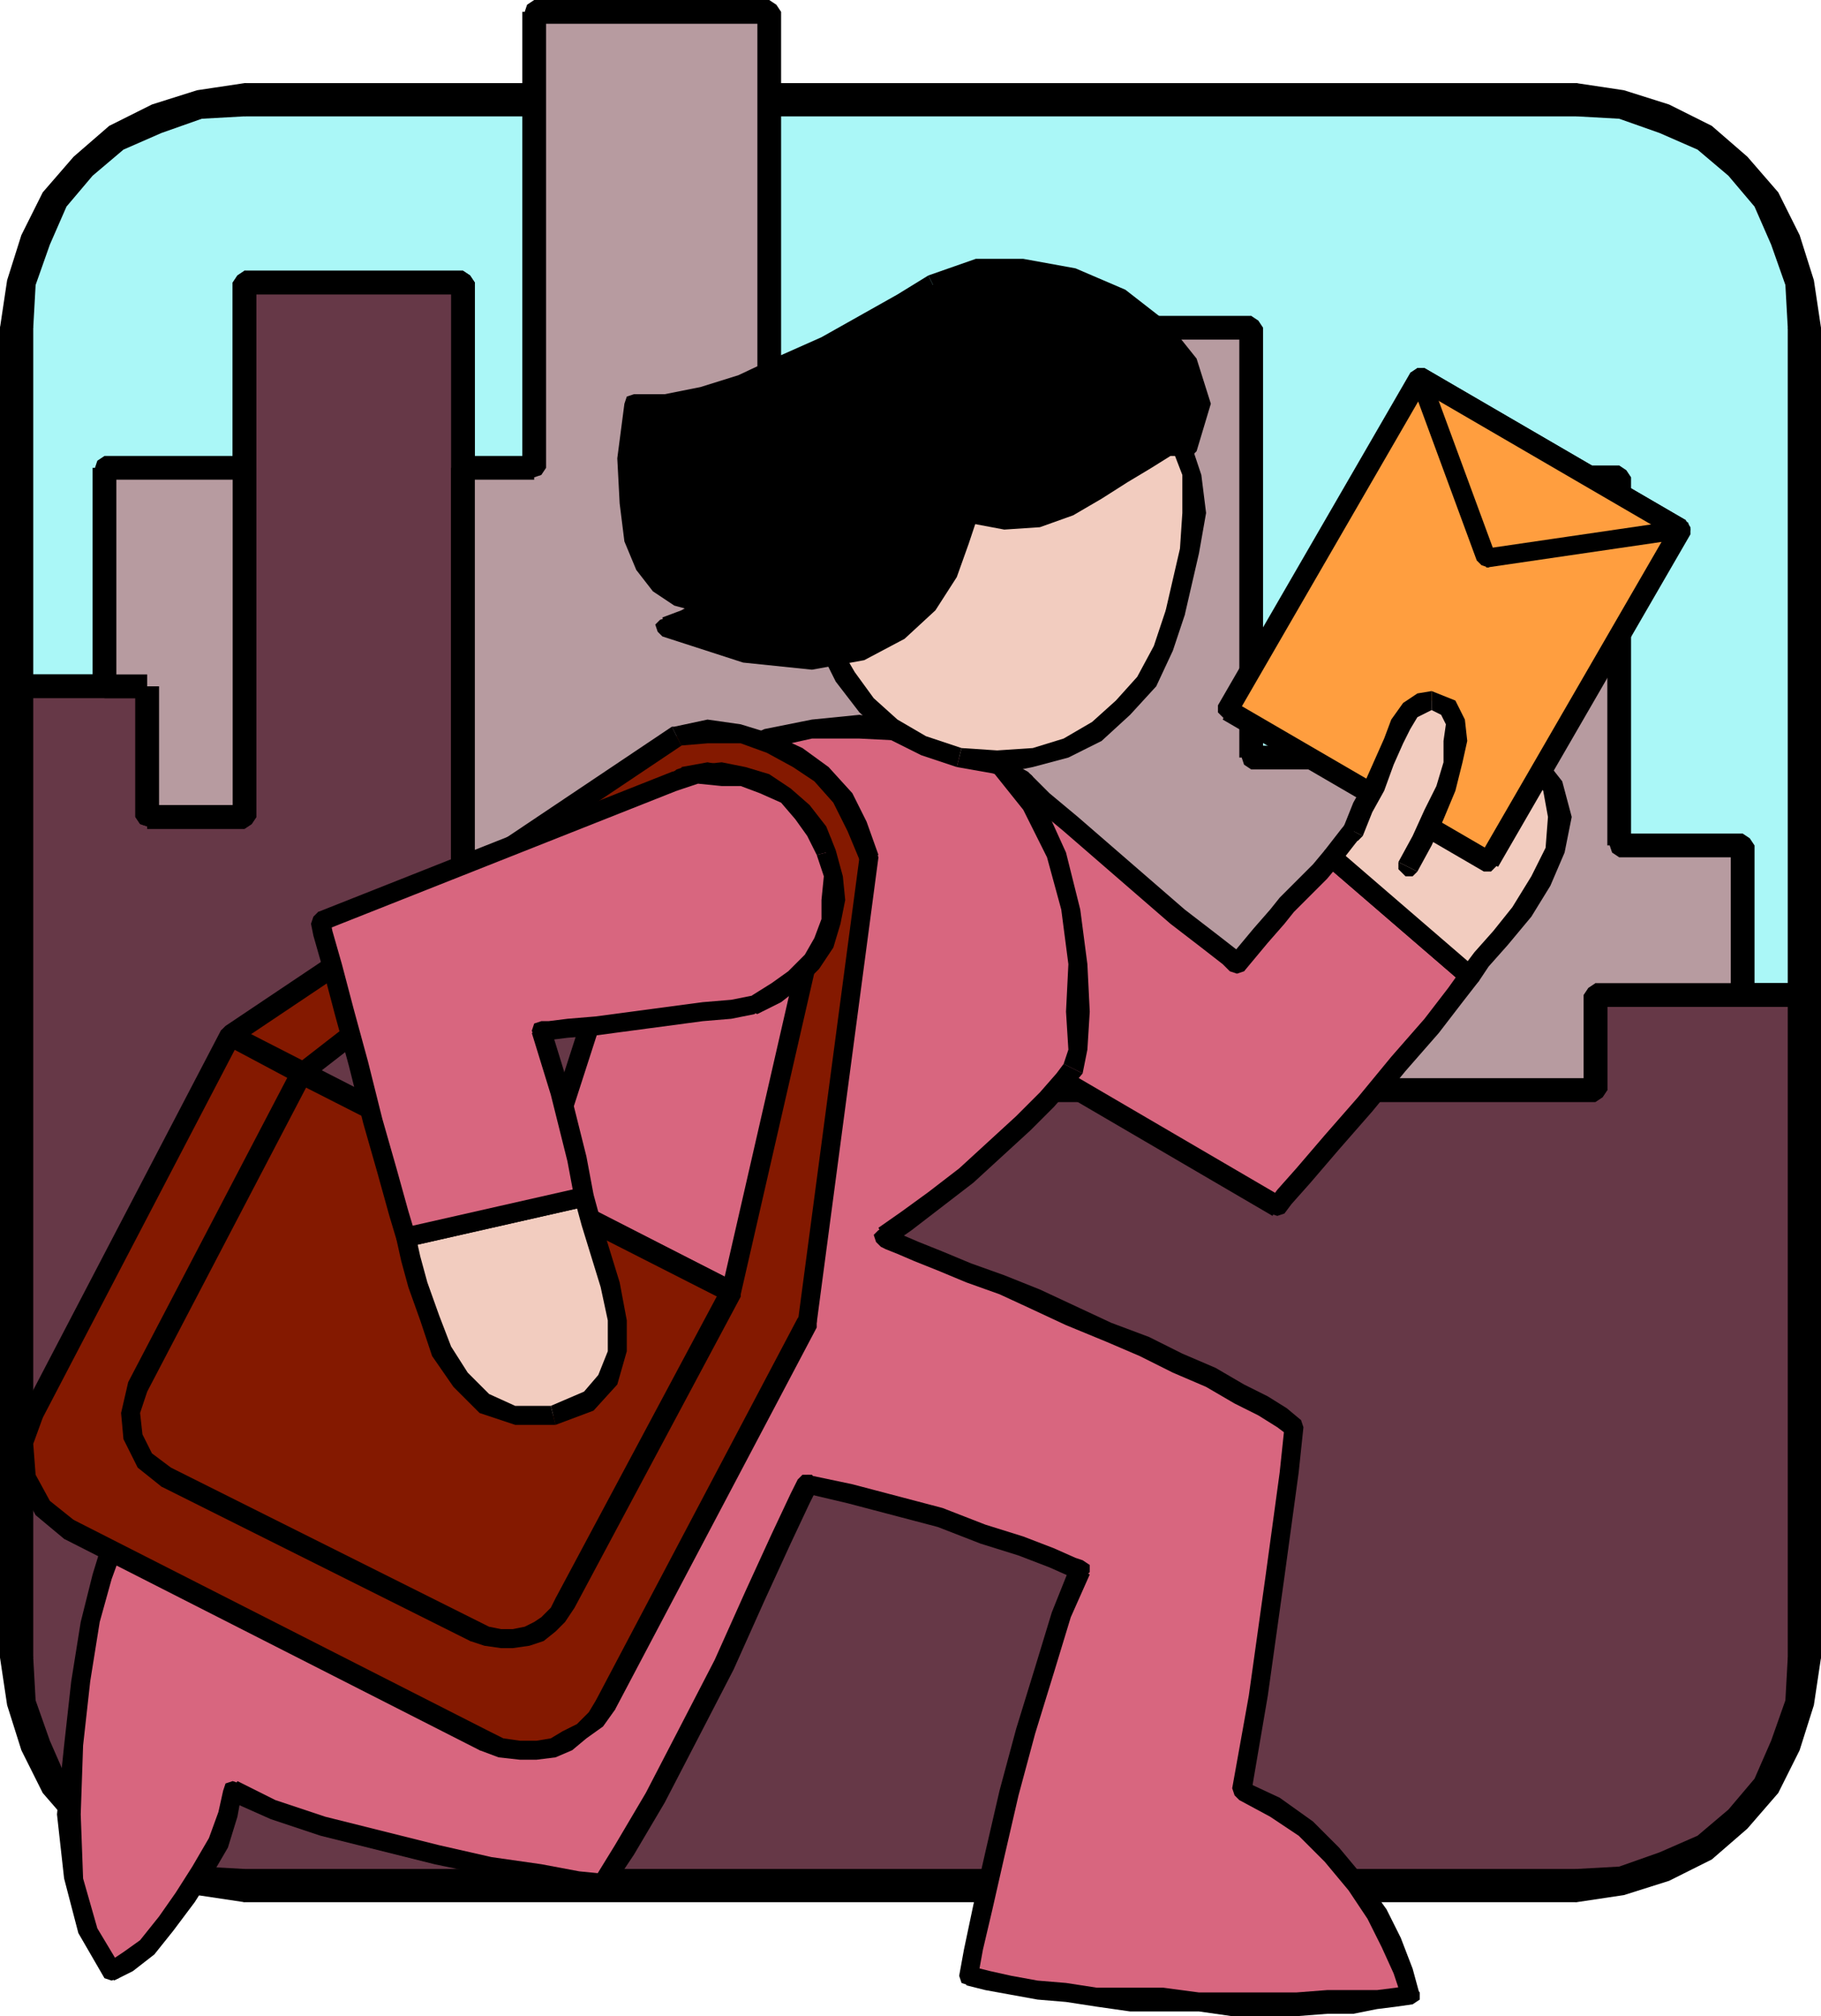 <svg xmlns="http://www.w3.org/2000/svg" width="73.632" height="81.504" fill-rule="evenodd" stroke-linecap="round" preserveAspectRatio="none" viewBox="0 0 767 849"><style>.pen1{stroke:none}.brush3{fill:#000}.brush5{fill:#b79ba0}.brush6{fill:#d8667f}.brush7{fill:#f2ccbf}.brush8{fill:#841900}.brush9{fill:#ff9e3f}</style><path d="M672 459v-40h88V138l-2-19-6-18-8-17-12-14-14-12-17-8-18-6-19-2H103l-19 2-18 6-17 8-14 12-12 14-8 17-6 18-2 19v151h55v55h41V119h92v285h55v95h143v-40h279z" class="pen1" style="fill:#aaf7f7"/><path fill-rule="nonzero" d="m672 414-5 5v40h10v-40l-5 5 5-5-2-3-3-2-3 2-2 3z" class="pen1 brush3"/><path fill-rule="nonzero" d="m755 419 5-5h-88v10h88l5-5-5 5 3-2 2-3-2-3-3-2z" class="pen1 brush3"/><path fill-rule="nonzero" d="M755 138v281h10V138l-2-3-3-2-3 2-2 3z" class="pen1 brush3"/><path fill-rule="nonzero" d="m664 47 18 1 18 6 16 8 13 11 11 13 8 16 6 18 1 18h10l-3-20-6-18-8-18-13-15-15-13-18-8-18-6-20-3-3 2-1 3 1 3 3 2z" class="pen1 brush3"/><path fill-rule="nonzero" d="M103 47h561V37H103l-3 2-1 3 1 3 3 2z" class="pen1 brush3"/><path fill-rule="nonzero" d="m12 138 1-18 6-18 8-16 11-13 13-11 16-8 18-6 18-1V37l-20 3-18 6-18 8-15 13-13 15-8 18-6 18-3 20 2 3 3 1 3-1 2-3z" class="pen1 brush3"/><path fill-rule="nonzero" d="m7 284 5 5V138H2v151l5 5-5-5 2 3 3 1 3-1 2-3z" class="pen1 brush3"/><path fill-rule="nonzero" d="m67 289-5-5H7v10h55l-5-5 5 5 3-2 2-3-2-3-3-2z" class="pen1 brush3"/><path fill-rule="nonzero" d="m62 339 5 5v-55H57v55l5 5-5-5 2 3 3 1 3-1 2-3z" class="pen1 brush3"/><path fill-rule="nonzero" d="m98 344 5-5H62v10h41l5-5-5 5 3-2 2-3-2-3-3-2z" class="pen1 brush3"/><path fill-rule="nonzero" d="m103 114-5 5v225h10V119l-5 5 5-5-2-3-3-2-3 2-2 3z" class="pen1 brush3"/><path fill-rule="nonzero" d="m200 119-5-5h-92v10h92l-5-5 5 5 3-2 2-3-2-3-3-2z" class="pen1 brush3"/><path fill-rule="nonzero" d="m195 399 5 5V119h-10v285l5 5-5-5 2 3 3 1 3-1 2-3z" class="pen1 brush3"/><path fill-rule="nonzero" d="m255 404-5-5h-55v10h55l-5-5 5 5 3-2 2-3-2-3-3-2z" class="pen1 brush3"/><path fill-rule="nonzero" d="m250 494 5 5v-95h-10v95l5 5-5-5 2 3 3 1 3-1 2-3z" class="pen1 brush3"/><path fill-rule="nonzero" d="m388 499 5-5H250v10h143l5-5-5 5 3-2 2-3-2-3-3-2z" class="pen1 brush3"/><path fill-rule="nonzero" d="m393 454-5 5v40h10v-40l-5 5 5-5-2-3-3-2-3 2-2 3z" class="pen1 brush3"/><path fill-rule="nonzero" d="m667 459 5-5H393v10h279l5-5-5 5 3-2 2-3-2-3-3-2z" class="pen1 brush3"/><path d="M672 459v-40h88v279l-2 19-6 18-8 17-12 14-14 12-17 8-18 6-19 2H103l-19-2-18-6-17-8-14-12-12-14-8-17-6-18-2-19V289h55v55h41V119h92v285h55v95h143v-40h279z" class="pen1" style="fill:#663847"/><path fill-rule="nonzero" d="m672 414-5 5v40h10v-40l-5 5 5-5-2-3-3-2-3 2-2 3z" class="pen1 brush3"/><path fill-rule="nonzero" d="m765 419-5-5h-88v10h88l-5-5 5 5 3-2 2-3-2-3-3-2z" class="pen1 brush3"/><path fill-rule="nonzero" d="M765 698V419h-10v279l2 3 3 1 3-1 2-3z" class="pen1 brush3"/><path fill-rule="nonzero" d="m664 799 20-3 18-6 18-8 15-13 13-15 8-18 6-18 3-20h-10l-1 18-6 18-8 16-11 13-13 11-16 8-18 6-18 1-3 2-1 3 1 3 3 2z" class="pen1 brush3"/><path fill-rule="nonzero" d="M103 799h561v-10H103l-3 2-1 3 1 3 3 2z" class="pen1 brush3"/><path fill-rule="nonzero" d="m2 698 3 20 6 18 8 18 13 15 15 13 18 8 18 6 20 3v-10l-18-1-18-6-16-8-13-11-11-13-8-16-6-18-1-18-2-3-3-2-3 2-2 3z" class="pen1 brush3"/><path fill-rule="nonzero" d="m7 284-5 5v409h10V289l-5 5 5-5-2-3-3-2-3 2-2 3z" class="pen1 brush3"/><path fill-rule="nonzero" d="m67 289-5-5H7v10h55l-5-5 5 5 3-2 2-3-2-3-3-2z" class="pen1 brush3"/><path fill-rule="nonzero" d="m62 339 5 5v-55H57v55l5 5-5-5 2 3 3 1 3-1 2-3z" class="pen1 brush3"/><path fill-rule="nonzero" d="m98 344 5-5H62v10h41l5-5-5 5 3-2 2-3-2-3-3-2z" class="pen1 brush3"/><path fill-rule="nonzero" d="m103 114-5 5v225h10V119l-5 5 5-5-2-3-3-2-3 2-2 3z" class="pen1 brush3"/><path fill-rule="nonzero" d="m200 119-5-5h-92v10h92l-5-5 5 5 3-2 2-3-2-3-3-2z" class="pen1 brush3"/><path fill-rule="nonzero" d="m195 399 5 5V119h-10v285l5 5-5-5 2 3 3 1 3-1 2-3z" class="pen1 brush3"/><path fill-rule="nonzero" d="m255 404-5-5h-55v10h55l-5-5 5 5 3-2 2-3-2-3-3-2z" class="pen1 brush3"/><path fill-rule="nonzero" d="m250 494 5 5v-95h-10v95l5 5-5-5 2 3 3 1 3-1 2-3z" class="pen1 brush3"/><path fill-rule="nonzero" d="m388 499 5-5H250v10h143l5-5-5 5 3-2 2-3-2-3-3-2z" class="pen1 brush3"/><path fill-rule="nonzero" d="m393 454-5 5v40h10v-40l-5 5 5-5-2-3-3-2-3 2-2 3z" class="pen1 brush3"/><path fill-rule="nonzero" d="m667 459 5-5H393v10h279l5-5-5 5 3-2 2-3-2-3-3-2zm-3 342 20-3 19-6 18-9 15-13 13-15 9-18 6-19 3-20h-14l-1 18-6 17-7 16-11 13-13 11-16 7-17 6-18 1-5 2-2 5 2 5 5 2z" class="pen1 brush3"/><path fill-rule="nonzero" d="M103 801h561v-14H103l-5 2-2 5 2 5 5 2z" class="pen1 brush3"/><path fill-rule="nonzero" d="m0 698 3 20 6 19 9 18 13 15 15 13 18 9 19 6 20 3v-14l-18-1-17-6-16-7-13-11-11-13-7-16-6-17-1-18-2-5-5-2-5 2-2 5z" class="pen1 brush3"/><path fill-rule="nonzero" d="M0 138v560h14V138l-2-5-5-2-5 2-2 5z" class="pen1 brush3"/><path fill-rule="nonzero" d="m103 35-20 3-19 6-18 9-15 13-13 15-9 18-6 19-3 20h14l1-18 6-17 7-16 11-13 13-11 16-7 17-6 18-1 5-2 2-5-2-5-5-2z" class="pen1 brush3"/><path fill-rule="nonzero" d="M664 35H103v14h561l5-2 2-5-2-5-5-2z" class="pen1 brush3"/><path fill-rule="nonzero" d="m767 138-3-20-6-19-9-18-13-15-15-13-18-9-19-6-20-3v14l18 1 17 6 16 7 13 11 11 13 7 16 6 17 1 18 2 5 5 2 5-2 2-5z" class="pen1 brush3"/><path fill-rule="nonzero" d="M767 698V138h-14v560l2 5 5 2 5-2 2-5z" class="pen1 brush3"/><path d="M44 289h18v55h41V197H44v92z" class="pen1 brush5"/><path fill-rule="nonzero" d="m67 289-5 5v-10H44v10h18v-10l-5 5 5-5-3 2-1 3 1 3 3 2z" class="pen1 brush3"/><path fill-rule="nonzero" d="m62 339 5 5v-55H57v55l5 5-5-5 2 3 3 1 3-1 2-3z" class="pen1 brush3"/><path fill-rule="nonzero" d="m98 344 5-5H62v10h41l5-5-5 5 3-2 2-3-2-3-3-2z" class="pen1 brush3"/><path fill-rule="nonzero" d="m103 202-5-5v147h10V197l-5-5 5 5-2-3-3-2-3 2-2 3z" class="pen1 brush3"/><path fill-rule="nonzero" d="m49 197-5 5h59v-10H44l-5 5 5-5-3 2-1 3 1 3 3 2z" class="pen1 brush3"/><path fill-rule="nonzero" d="m44 284 5 5v-92H39v92l5 5-5-5 2 3 3 1 3-1 2-3z" class="pen1 brush3"/><path d="M195 197v207h55v95h143v-40h279v-40h62v-63h-52V201H579v118h-52V138H424v70h-30v55h-70V5h-99v192h-30z" class="pen1 brush5"/><path fill-rule="nonzero" d="m195 399 5 5V197h-10v207l5 5-5-5 2 3 3 1 3-1 2-3z" class="pen1 brush3"/><path fill-rule="nonzero" d="m255 404-5-5h-55v10h55l-5-5 5 5 3-2 2-3-2-3-3-2z" class="pen1 brush3"/><path fill-rule="nonzero" d="m250 494 5 5v-95h-10v95l5 5-5-5 2 3 3 1 3-1 2-3z" class="pen1 brush3"/><path fill-rule="nonzero" d="m388 499 5-5H250v10h143l5-5-5 5 3-2 2-3-2-3-3-2z" class="pen1 brush3"/><path fill-rule="nonzero" d="m393 454-5 5v40h10v-40l-5 5 5-5-2-3-3-2-3 2-2 3z" class="pen1 brush3"/><path fill-rule="nonzero" d="m667 459 5-5H393v10h279l5-5-5 5 3-2 2-3-2-3-3-2z" class="pen1 brush3"/><path fill-rule="nonzero" d="m672 414-5 5v40h10v-40l-5 5 5-5-2-3-3-2-3 2-2 3z" class="pen1 brush3"/><path fill-rule="nonzero" d="m729 419 5-5h-62v10h62l5-5-5 5 3-2 2-3-2-3-3-2z" class="pen1 brush3"/><path fill-rule="nonzero" d="m734 361-5-5v63h10v-63l-5-5 5 5-2-3-3-2-3 2-2 3z" class="pen1 brush3"/><path fill-rule="nonzero" d="m677 356 5 5h52v-10h-52l5 5-5-5-3 2-1 3 1 3 3 2z" class="pen1 brush3"/><path fill-rule="nonzero" d="m682 206-5-5v155h10V201l-5-5 5 5-2-3-3-2-3 2-2 3z" class="pen1 brush3"/><path fill-rule="nonzero" d="m584 201-5 5h103v-10H579l-5 5 5-5-3 2-1 3 1 3 3 2z" class="pen1 brush3"/><path fill-rule="nonzero" d="m579 324 5-5V201h-10v118l5-5-5 5 2 3 3 1 3-1 2-3z" class="pen1 brush3"/><path fill-rule="nonzero" d="m522 319 5 5h52v-10h-52l5 5-5-5-3 2-1 3 1 3 3 2z" class="pen1 brush3"/><path fill-rule="nonzero" d="m527 143-5-5v181h10V138l-5-5 5 5-2-3-3-2-3 2-2 3z" class="pen1 brush3"/><path fill-rule="nonzero" d="m429 138-5 5h103v-10H424l-5 5 5-5-3 2-1 3 1 3 3 2z" class="pen1 brush3"/><path fill-rule="nonzero" d="m424 213 5-5v-70h-10v70l5-5-5 5 2 3 3 1 3-1 2-3z" class="pen1 brush3"/><path fill-rule="nonzero" d="m399 208-5 5h30v-10h-30l-5 5 5-5-3 2-1 3 1 3 3 2z" class="pen1 brush3"/><path fill-rule="nonzero" d="m394 268 5-5v-55h-10v55l5-5-5 5 2 3 3 1 3-1 2-3z" class="pen1 brush3"/><path fill-rule="nonzero" d="m319 263 5 5h70v-10h-70l5 5-5-5-3 2-1 3 1 3 3 2z" class="pen1 brush3"/><path fill-rule="nonzero" d="m324 10-5-5v258h10V5l-5-5 5 5-2-3-3-2-3 2-2 3z" class="pen1 brush3"/><path fill-rule="nonzero" d="m230 5-5 5h99V0h-99l-5 5 5-5-3 2-1 3 1 3 3 2z" class="pen1 brush3"/><path fill-rule="nonzero" d="m225 202 5-5V5h-10v192l5-5-5 5 2 3 3 1 3-1 2-3z" class="pen1 brush3"/><path fill-rule="nonzero" d="m200 197-5 5h30v-10h-30l-5 5 5-5-3 2-1 3 1 3 3 2z" class="pen1 brush3"/><path d="m619 411-6 8-10 13-14 16-14 17-14 16-12 14-8 9-3 4-166-97-14-15-7-18 1-19 8-18 7-8 8-6 9-4 9-3h10l10 1 9 3 9 5 8 8 12 10 15 13 15 13 15 13 13 10 9 7 3 3 10-12 7-8 4-5 4-4 3-3 3-3 4-4 5-6 58 50z" class="pen1 brush6"/><path fill-rule="nonzero" d="m536 512 5-1 3-4 8-9 12-14 14-16 14-17 14-16 10-13 7-9-8-4-5 7-10 13-14 16-14 17-14 16-12 14-8 9-3 4 5-1-5 1-1 3 1 3 3 1 3-1z" class="pen1 brush3"/><path fill-rule="nonzero" d="m370 415 166 97 4-8-166-97h-3l-3 2v4l2 2z" class="pen1 brush3"/><path fill-rule="nonzero" d="m356 339-8 19-1 20 7 20 16 17 4-8-12-13-7-16 1-18 8-17z" class="pen1 brush3"/><path fill-rule="nonzero" d="m434 326-1-1-9-5-10-3-11-2-10 1-10 3-10 4-9 7-8 9 8 4 6-7 7-5 8-4 8-3 10 1h9l8 3 9 5-1-1 1 1h3l3-3v-3l-2-2z" class="pen1 brush3"/><path fill-rule="nonzero" d="M518 403h6l-3-3-9-7-13-10-15-13-15-13-15-13-12-10-8-8-6 6 8 8 12 10 15 13 15 13 15 13 13 10 9 7 3 3h6-6l3 1 3-1 1-3-1-3z" class="pen1 brush3"/><path fill-rule="nonzero" d="M564 358h-6l-5 6-4 4-3 3-3 3-4 4-4 5-7 8-10 12 6 6 10-12 7-8 4-5 4-4 3-3 3-3 4-4 5-6h-6 6l1-3-1-3-3-1-3 1z" class="pen1 brush3"/><path fill-rule="nonzero" d="m623 413-1-5-58-50-6 6 58 50-1-5 1 5 3 1 3-1 1-3-1-3z" class="pen1 brush3"/><path d="m47 652-4 12-5 19-4 25-3 27-2 29 2 27 6 22 10 17 7-4 8-6 8-10 8-11 7-11 7-12 4-12 2-10 17 8 21 7 24 6 24 6 23 5 21 3 16 3 10 1 9-14 13-22 14-27 15-29 13-29 11-24 8-17 3-6 18 4 19 5 19 5 18 7 16 5 13 5 9 4 3 1-8 19-7 23-8 26-7 26-6 26-5 22-4 18-2 11 8 2 10 2 11 2 12 1 13 2 14 1h14l15 1 14 1h27l13-1h11l10-1 8-1 6-1-3-10-5-12-6-12-9-13-10-12-11-11-13-9-14-7 7-40 7-50 6-44 2-19-5-4-8-5-10-5-12-7-14-6-14-7-15-6-16-7-15-7-14-6-14-5-12-5-10-4-7-3-5-2-2-1 10-7 12-9 13-10 12-11 12-11 10-10 7-8 4-5 2-8v-36l-3-23-6-23-10-21-13-16-19-10-21-5-20-2-20 1-19 4-17 8-15 13-14 19-10 25-10 30-10 30-10 31-9 30-7 27-4 23-1 18 4 12-3 25-7 37-7 33-3 15-153-35z" class="pen1 brush6"/><path fill-rule="nonzero" d="m46 826 4 1-9-15-6-21-1-27 1-29 3-27 4-25 5-18 4-11-8-4-4 13-5 20-4 25-3 27-3 29 3 27 6 23 11 19 4 1-4-1 3 1 3-1 1-3-1-3z" class="pen1 brush3"/><path fill-rule="nonzero" d="m100 750-6 4-2 9-4 11-7 12-7 11-7 10-8 10-7 5-6 4 2 8 8-4 9-7 8-10 9-12 7-11 7-12 4-13 2-11-6 4 6-4-1-3-3-1-3 1-1 3z" class="pen1 brush3"/><path fill-rule="nonzero" d="m251 790 3-1-10-1-16-3-21-3-22-5-24-6-24-6-21-7-16-8-4 8 18 8 21 7 24 6 24 6 24 5 21 3 16 3 10 1 3-1-3 1 3-1 1-3-1-3-3-1z" class="pen1 brush3"/><path fill-rule="nonzero" d="m340 621-4 2-3 6-8 17-11 24-13 29-15 29-14 27-13 22-8 13 6 6 10-15 13-22 14-27 15-29 13-29 11-24 8-17 3-6-4 2 4-2v-3l-2-3h-4l-2 2z" class="pen1 brush3"/><path fill-rule="nonzero" d="m459 663-3-6-3-1-9-4-13-5-16-5-18-7-19-5-19-5-19-4v8l17 4 19 5 19 5 18 7 16 5 13 5 9 4 3 1-3-6 3 6 3-1 2-2v-3l-3-2z" class="pen1 brush3"/><path fill-rule="nonzero" d="m409 828 3 4 2-11 4-17 5-22 6-26 7-26 8-26 7-23 8-18-8-4-8 20-7 23-8 26-7 26-6 26-5 22-4 19-2 11 3 4-3-4 1 3 3 1 3-1 1-3z" class="pen1 brush3"/><path fill-rule="nonzero" d="m590 840 3-4-5 1-8 1h-21l-13 1h-41l-15-2h-28l-13-2-12-1-11-2-9-2-8-2-2 8 8 2 11 2 11 2 12 1 13 2 14 2h29l14 2h27l13-1h11l10-2 8-1 7-1 3-4-3 4 3-2v-3l-2-2-3-1z" class="pen1 brush3"/><path fill-rule="nonzero" d="m519 753 3 5 13 7 12 8 11 11 10 12 8 12 6 12 5 11 3 9h8l-3-11-5-13-6-12-10-14-10-12-11-11-14-10-15-7 3 5-3-5-3 1-2 2 1 3 2 2z" class="pen1 brush3"/><path fill-rule="nonzero" d="m542 604-1-3-2 19-6 44-7 50-7 39 8 2 7-41 7-50 6-44 2-19-1-3 1 3-1-3-3-1-3 1-1 3z" class="pen1 brush3"/><path fill-rule="nonzero" d="m370 517 1 8 2 1 5 2 7 3 10 4 12 5 14 5 13 6 15 7 17 7 14 6 14 7 14 6 12 7 10 5 8 5 4 3 6-6-6-5-8-5-10-5-12-7-14-6-14-7-16-6-15-7-15-7-15-6-14-5-12-5-10-4-7-3-5-2-2-1 1 8-1-8-3 1-2 2 1 3 2 2z" class="pen1 brush3"/><path fill-rule="nonzero" d="m448 448-3 4-7 8-10 10-12 11-12 11-13 10-11 8-10 7 4 8 10-7 13-10 13-10 12-11 12-11 10-10 7-8 5-6z" class="pen1 brush3"/><path fill-rule="nonzero" d="m402 317 17 9 12 15 10 20 6 22 3 23-1 20 1 16-2 6 8 4 2-10 1-16-1-20-3-23-6-24-10-22-14-17-21-11z" class="pen1 brush3"/><path fill-rule="nonzero" d="m271 377 10-24 13-18 14-12 16-8 18-4h20l20 1 20 5 2-8-22-5-20-3-20 2-20 4-18 8-16 14-15 20-10 26z" class="pen1 brush3"/><path fill-rule="nonzero" d="m225 577-2-3-3-9 1-18 4-22 7-27 9-30 10-31 10-30 10-30-8-2-10 30-10 30-10 31-9 30-7 27-4 24-1 18 5 15-2-3 2 3 3 1 3-1 1-3-1-3z" class="pen1 brush3"/><path fill-rule="nonzero" d="m199 691 5-3 3-15 7-34 7-37 4-25h-10l-2 25-7 37-7 32-3 15 5-3-5 3 1 3 2 2 3-1 2-2z" class="pen1 brush3"/><path fill-rule="nonzero" d="m51 654-5 2 153 35 2-8-153-35-5 2 5-2-3 1-2 2 1 3 2 2z" class="pen1 brush3"/><path d="m561 361 7-9 9-11 9-12 10-10 11-8 11-4 13 2 13 9 10 13 3 13-2 14-6 13-8 13-9 11-8 9-5 7-58-50z" class="pen1 brush7"/><path fill-rule="nonzero" d="m647 315-15-10-14-2-13 4-12 9-10 10-9 12-9 11-7 9 6 6 7-9 9-11 9-12 10-10 10-7 9-4 12 2 11 8z" class="pen1 brush3"/><path fill-rule="nonzero" d="m616 414 7-1 4-6 8-9 10-12 8-13 6-14 3-15-4-15-11-14-6 6 9 12 2 11-1 13-6 12-8 13-8 10-8 9-6 8 7-1-7 1v3l3 3h3l2-2z" class="pen1 brush3"/><path fill-rule="nonzero" d="M558 358v6l58 50 6-6-58-50v6-6l-3-1-3 1-1 3 1 3z" class="pen1 brush3"/><path d="m345 226-2 16 2 15 4 15 7 13 9 12 11 10 13 7 15 5 16 2 15-2 14-4 13-7 11-10 10-11 7-14 5-15 6-26 2-16-1-16-5-14-6-14-9-12-11-10-13-7-15-5-16-1-15 1-14 5-13 7-12 9-10 12-7 14-5 15-6 26z" class="pen1 brush7"/><path fill-rule="nonzero" d="m405 315-15-5-12-7-10-9-8-11-7-12-4-14-1-15 1-15-8-2-3 17 3 15 4 16 7 14 10 13 12 11 14 7 15 5z" class="pen1 brush3"/><path fill-rule="nonzero" d="m491 257-5 15-7 13-9 10-10 9-12 7-13 4-15 1-15-1-2 8 17 3 15-3 15-4 14-7 12-11 11-12 7-15 5-15-1-3-2-2h-3l-2 3z" class="pen1 brush3"/><path fill-rule="nonzero" d="m497 231-6 26 8 2 6-26-1-3-2-2h-3l-2 3z" class="pen1 brush3"/><path fill-rule="nonzero" d="M443 142h-1l15 5 12 7 10 9 8 11 6 13 5 13v16l-1 15 8 2 3-17-2-16-5-15-6-15-10-13-12-11-14-7-15-5h-1z" class="pen1 brush3"/><path fill-rule="nonzero" d="m355 201 5-15 7-13 9-11 11-8 13-7 12-5h31v-8l-16-2-15 2-16 5-13 7-13 10-11 13-7 15-5 15 1 3 2 2 3-1 2-2z" class="pen1 brush3"/><path fill-rule="nonzero" d="m349 227 6-26-8-2-6 26 1 3 2 2 3-1 2-2z" class="pen1 brush3"/><path d="M500 188h-8l-9 5-10 6-11 7-12 7-13 5-14 1-15-3-4 12-5 13-8 13-12 11-16 9-21 3-28-2-34-11 8-3 8-4 6-3 2-1-9 1-9-3-8-5-6-8-5-11-2-15-1-19 3-23h13l16-3 16-5 18-8 18-8 16-9 16-9 13-8 18-7h20l21 4 20 9 17 13 11 14 5 17-5 18z" class="pen1 brush3"/><path fill-rule="nonzero" d="m412 217-5 3 16 3 15-1 14-5 12-7 11-7 10-6 8-5h6l2-8h-10l-10 5-10 6-11 7-12 7-12 5-13 1-14-3-5 3 5-3-3 1-2 2 1 3 2 2z" class="pen1 brush3"/><path fill-rule="nonzero" d="M279 260v8l34 11 29 3 22-4 17-9 13-12 9-14 5-14 4-12-8-2-4 12-5 12-7 12-11 10-15 9-20 2-27-1-34-11v8-8l-3 1-2 2 1 3 2 2z" class="pen1 brush3"/><path fill-rule="nonzero" d="m304 257-2-8-2 1-6 3-7 4-8 3 2 8 8-3 9-4 6-3 2-1-2-8 2 8 2-2v-4l-3-2h-3z" class="pen1 brush3"/><path fill-rule="nonzero" d="m267 166-4 4-3 23 1 19 2 16 5 12 7 9 9 6 11 3 9-1v-8l-9 1-7-3-7-4-5-7-5-10-2-14-1-19 3-23-4 4 4-4-1-3-3-1-3 1-1 3z" class="pen1 brush3"/><path fill-rule="nonzero" d="m391 116-13 8-16 9-16 9-18 8-17 8-16 5-15 3h-13v8h13l17-3 16-5 19-8 18-8 16-9 16-9 13-8z" class="pen1 brush3"/><path fill-rule="nonzero" d="m499 192 5-2 6-20-6-19-12-15-18-14-21-9-22-4h-20l-20 7 4 8 16-7h20l20 4 19 9 16 12 10 13 4 15-4 16 5-2-5 2v3l3 3h3l2-2z" class="pen1 brush3"/><path d="m288 327 10-1 11 1 9 2 9 5 7 6 7 7 5 8 3 10-41 179L97 436 14 595l-4 13 1 14 7 13 11 9 175 89 7 3 8 1h7l7-1 6-3 6-4 6-5 4-6 85-161 26-196-5-13-6-12-9-10-10-7-12-6-12-4-14-1-13 2L97 436l30 16 161-125z" class="pen1 brush8"/><path fill-rule="nonzero" d="M353 366v-2l-3-11-6-9-7-7-8-7-10-5-10-2-11-2-11 2 2 8h20l8 2 8 5 6 5 7 7 4 7 3 9v-2z" class="pen1 brush3"/><path fill-rule="nonzero" d="m306 548 6-3 41-179-8-2-41 179 6-3-6 3 1 3 2 2 3-1 2-2z" class="pen1 brush3"/><path fill-rule="nonzero" d="m101 438-6 2 211 108 4-8L99 432l-6 2 6-2h-3l-3 2v4l2 2z" class="pen1 brush3"/><path fill-rule="nonzero" d="m18 597 83-159-8-4-83 159v3l3 3h3l2-2z" class="pen1 brush3"/><path fill-rule="nonzero" d="m31 640-10-8-6-11-1-13 4-11-8-4-4 15 1 15 8 15 12 10h3l3-3v-3l-2-2z" class="pen1 brush3"/><path fill-rule="nonzero" d="M206 729 31 640l-4 8 175 89h3l3-3v-3l-2-2z" class="pen1 brush3"/><path fill-rule="nonzero" d="m251 716-3 5-5 5-6 3-5 3-6 1h-7l-7-1-6-3-4 8 8 3 9 1h7l8-1 7-3 6-5 7-5 5-7v-3l-2-3h-4l-2 2z" class="pen1 brush3"/><path fill-rule="nonzero" d="M336 557v-2l-85 161 8 4 85-161v-2 2-3l-2-3h-4l-2 2z" class="pen1 brush3"/><path fill-rule="nonzero" d="M362 362v-1l-26 196h8l26-196v-1 1l-1-3-3-1-3 1-1 3z" class="pen1 brush3"/><path fill-rule="nonzero" d="M287 314h-1l12-1h14l11 4 11 6 9 6 8 9 6 12 5 12 8-2-5-14-6-12-10-11-11-8-13-6-13-4-14-2-14 3h-1z" class="pen1 brush3"/><path fill-rule="nonzero" d="M99 432v8l188-126-4-8L95 432v8-8l-2 2v3l3 3h3z" class="pen1 brush3"/><path fill-rule="nonzero" d="m124 449 5-1-30-16-4 8 30 16 5-1-5 1h3l3-3v-3l-2-2z" class="pen1 brush3"/><path fill-rule="nonzero" d="m287 323-2 1-161 125 6 6 161-125-2 1 2-1 1-3-1-3-3-1-3 1z" class="pen1 brush3"/><path d="M127 452 58 584l-3 11 1 10 5 10 9 7 130 65 5 2 6 1h5l6-1 5-2 4-3 4-4 3-5 70-131-181-92z" class="pen1 brush8"/><path fill-rule="nonzero" d="m62 586 69-132-8-4-69 132v3l3 3h3l2-2z" class="pen1 brush3"/><path fill-rule="nonzero" d="m72 618-8-6-4-8-1-9 3-9-8-4-3 13 1 11 6 12 10 8h3l3-3v-3l-2-2z" class="pen1 brush3"/><path fill-rule="nonzero" d="M202 683 72 618l-4 8 130 65h3l3-3v-3l-2-2z" class="pen1 brush3"/><path fill-rule="nonzero" d="m234 673-2 4-4 4-3 2-4 2-5 1h-5l-5-1-4-2-4 8 6 2 7 1h5l7-1 6-2 5-4 4-4 4-6v-3l-2-3h-4l-2 2z" class="pen1 brush3"/><path fill-rule="nonzero" d="m306 548-2-6-70 131 8 4 70-131-2-6 2 6v-3l-2-3h-4l-2 2z" class="pen1 brush3"/><path fill-rule="nonzero" d="m131 454-6 2 181 92 4-8-181-92-6 2 6-2h-3l-3 2v4l2 2z" class="pen1 brush3"/><path d="m246 504 3 11 4 13 4 13 3 15v13l-4 12-8 9-15 6h-16l-13-5-10-10-8-12-5-14-5-14-3-11-2-9 75-17z" class="pen1 brush7"/><path fill-rule="nonzero" d="m234 600 16-6 10-11 4-14v-13l-3-16-4-13-4-13-3-11-8 2 3 11 4 13 4 13 3 14v13l-4 10-6 7-14 6z" class="pen1 brush3"/><path fill-rule="nonzero" d="m170 517-3 5 2 9 3 11 5 14 5 15 9 13 11 11 15 5h17l-2-8h-15l-11-5-9-9-7-11-5-13-5-14-3-11-2-9-3 5 3-5-2-3h-3l-2 2-1 3z" class="pen1 brush3"/><path fill-rule="nonzero" d="m250 503-5-3-75 17 2 8 75-17-5-3 5 3 3-2v-3l-2-2-3-1z" class="pen1 brush3"/><path d="m171 521-3-10-5-18-6-21-6-24-6-22-5-19-4-14-1-5 149-59 10-3h10l9 1 9 3 9 5 7 7 6 8 4 9 3 10v10l-1 9-3 9-5 8-7 7-8 6-9 5-10 2-12 1-15 2-15 2-15 2-12 1-8 1h-3l8 26 4 16 3 12 3 16-75 17z" class="pen1 brush6"/><path fill-rule="nonzero" d="m134 384-3 5 1 5 4 14 5 19 6 22 6 24 6 21 5 18 3 10 8-2-3-10-5-18-6-21-6-24-6-22-5-19-4-14-1-5-3 5 3-5-2-3h-3l-2 2-1 3z" class="pen1 brush3"/><path fill-rule="nonzero" d="m283 325-149 59 2 8 149-59 3-2v-3l-2-2-3-1z" class="pen1 brush3"/><path fill-rule="nonzero" d="m352 358-4-10-7-9-8-7-9-6-10-3-10-2-10 1-11 3 2 8 9-3 10 1h8l8 3 9 4 6 7 5 7 4 8z" class="pen1 brush3"/><path fill-rule="nonzero" d="M318 427h1l10-5 9-7 7-7 6-9 3-10 2-10-1-10-3-11-8 2 3 9-1 10v8l-3 8-4 7-7 7-7 5-8 5h1-1l-2 2-1 3 2 2 3 1z" class="pen1 brush3"/><path fill-rule="nonzero" d="m232 433-4 5h3l8-1 12-1 15-2 15-2 15-2 12-1 10-2v-8l-10 2-12 1-15 2-15 2-15 2-12 1-8 1h-3l-4 5 4-5-3 1-1 3 1 3 3 1z" class="pen1 brush3"/><path fill-rule="nonzero" d="m247 508 3-5-3-16-3-12-4-16-8-26-8 2 8 26 4 16 3 12 3 16 3-5-3 5 2 2 3 1 2-2 1-3z" class="pen1 brush3"/><path fill-rule="nonzero" d="m167 522 5 3 75-17-2-8-75 17 5 3-5-3-2 2-1 3 2 2 3 1z" class="pen1 brush3"/><path d="m627 363 81-140-110-64-81 140 110 64z" class="pen1 brush9"/><path fill-rule="nonzero" d="m706 227-2-6-81 140 8 4 81-140-2-6 2 6v-3l-2-3h-4l-2 2z" class="pen1 brush3"/><path fill-rule="nonzero" d="m602 161-6 2 110 64 4-8-110-64-6 2 6-2h-3l-3 2v4l2 2z" class="pen1 brush3"/><path fill-rule="nonzero" d="m519 295 2 6 81-140-8-4-81 140 2 6-2-6v3l3 3h3l2-2z" class="pen1 brush3"/><path fill-rule="nonzero" d="m623 361 6-2-110-64-4 8 110 64 6-2-6 2h3l3-3v-3l-2-2z" class="pen1 brush3"/><path d="m598 159 28 76 82-12-110-64z" class="pen1 brush9"/><path fill-rule="nonzero" d="m626 231 4 3-28-76-8 2 28 76 4 3-4-3 2 2 3 1 2-2 1-3z" class="pen1 brush3"/><path fill-rule="nonzero" d="m706 227 2-8-82 12v8l82-12 2-8-2 8 3-1 1-3-1-3-3-1z" class="pen1 brush3"/><path fill-rule="nonzero" d="m602 158-6 5 110 64 4-8-110-64-6 5 6-5h-3l-3 2v4l2 2z" class="pen1 brush3"/><path d="m570 350 4-10 5-9 4-10 4-9 3-7 4-6 5-3 4-1 7 3 3 6v8l-1 9-3 11-5 11-5 11-6 11-23-15z" class="pen1 brush7"/><path fill-rule="nonzero" d="M566 348v3l3 3h3l2-2z" class="pen1 brush3"/><path fill-rule="nonzero" d="m603 291-6 1-6 4-5 7-3 8-4 9-4 9-5 9-4 10 8 4 4-10 5-9 4-11 4-9 3-6 3-5 4-2 2-1z" class="pen1 brush3"/><path fill-rule="nonzero" d="m597 367 6-11 5-11 5-12 3-12 2-9-1-9-4-8-10-4v8l4 2 2 4-1 7v9l-3 10-5 10-5 11-6 11z" class="pen1 brush3"/><path fill-rule="nonzero" d="M589 363v3l3 3h3l2-2z" class="pen1 brush3"/></svg>
